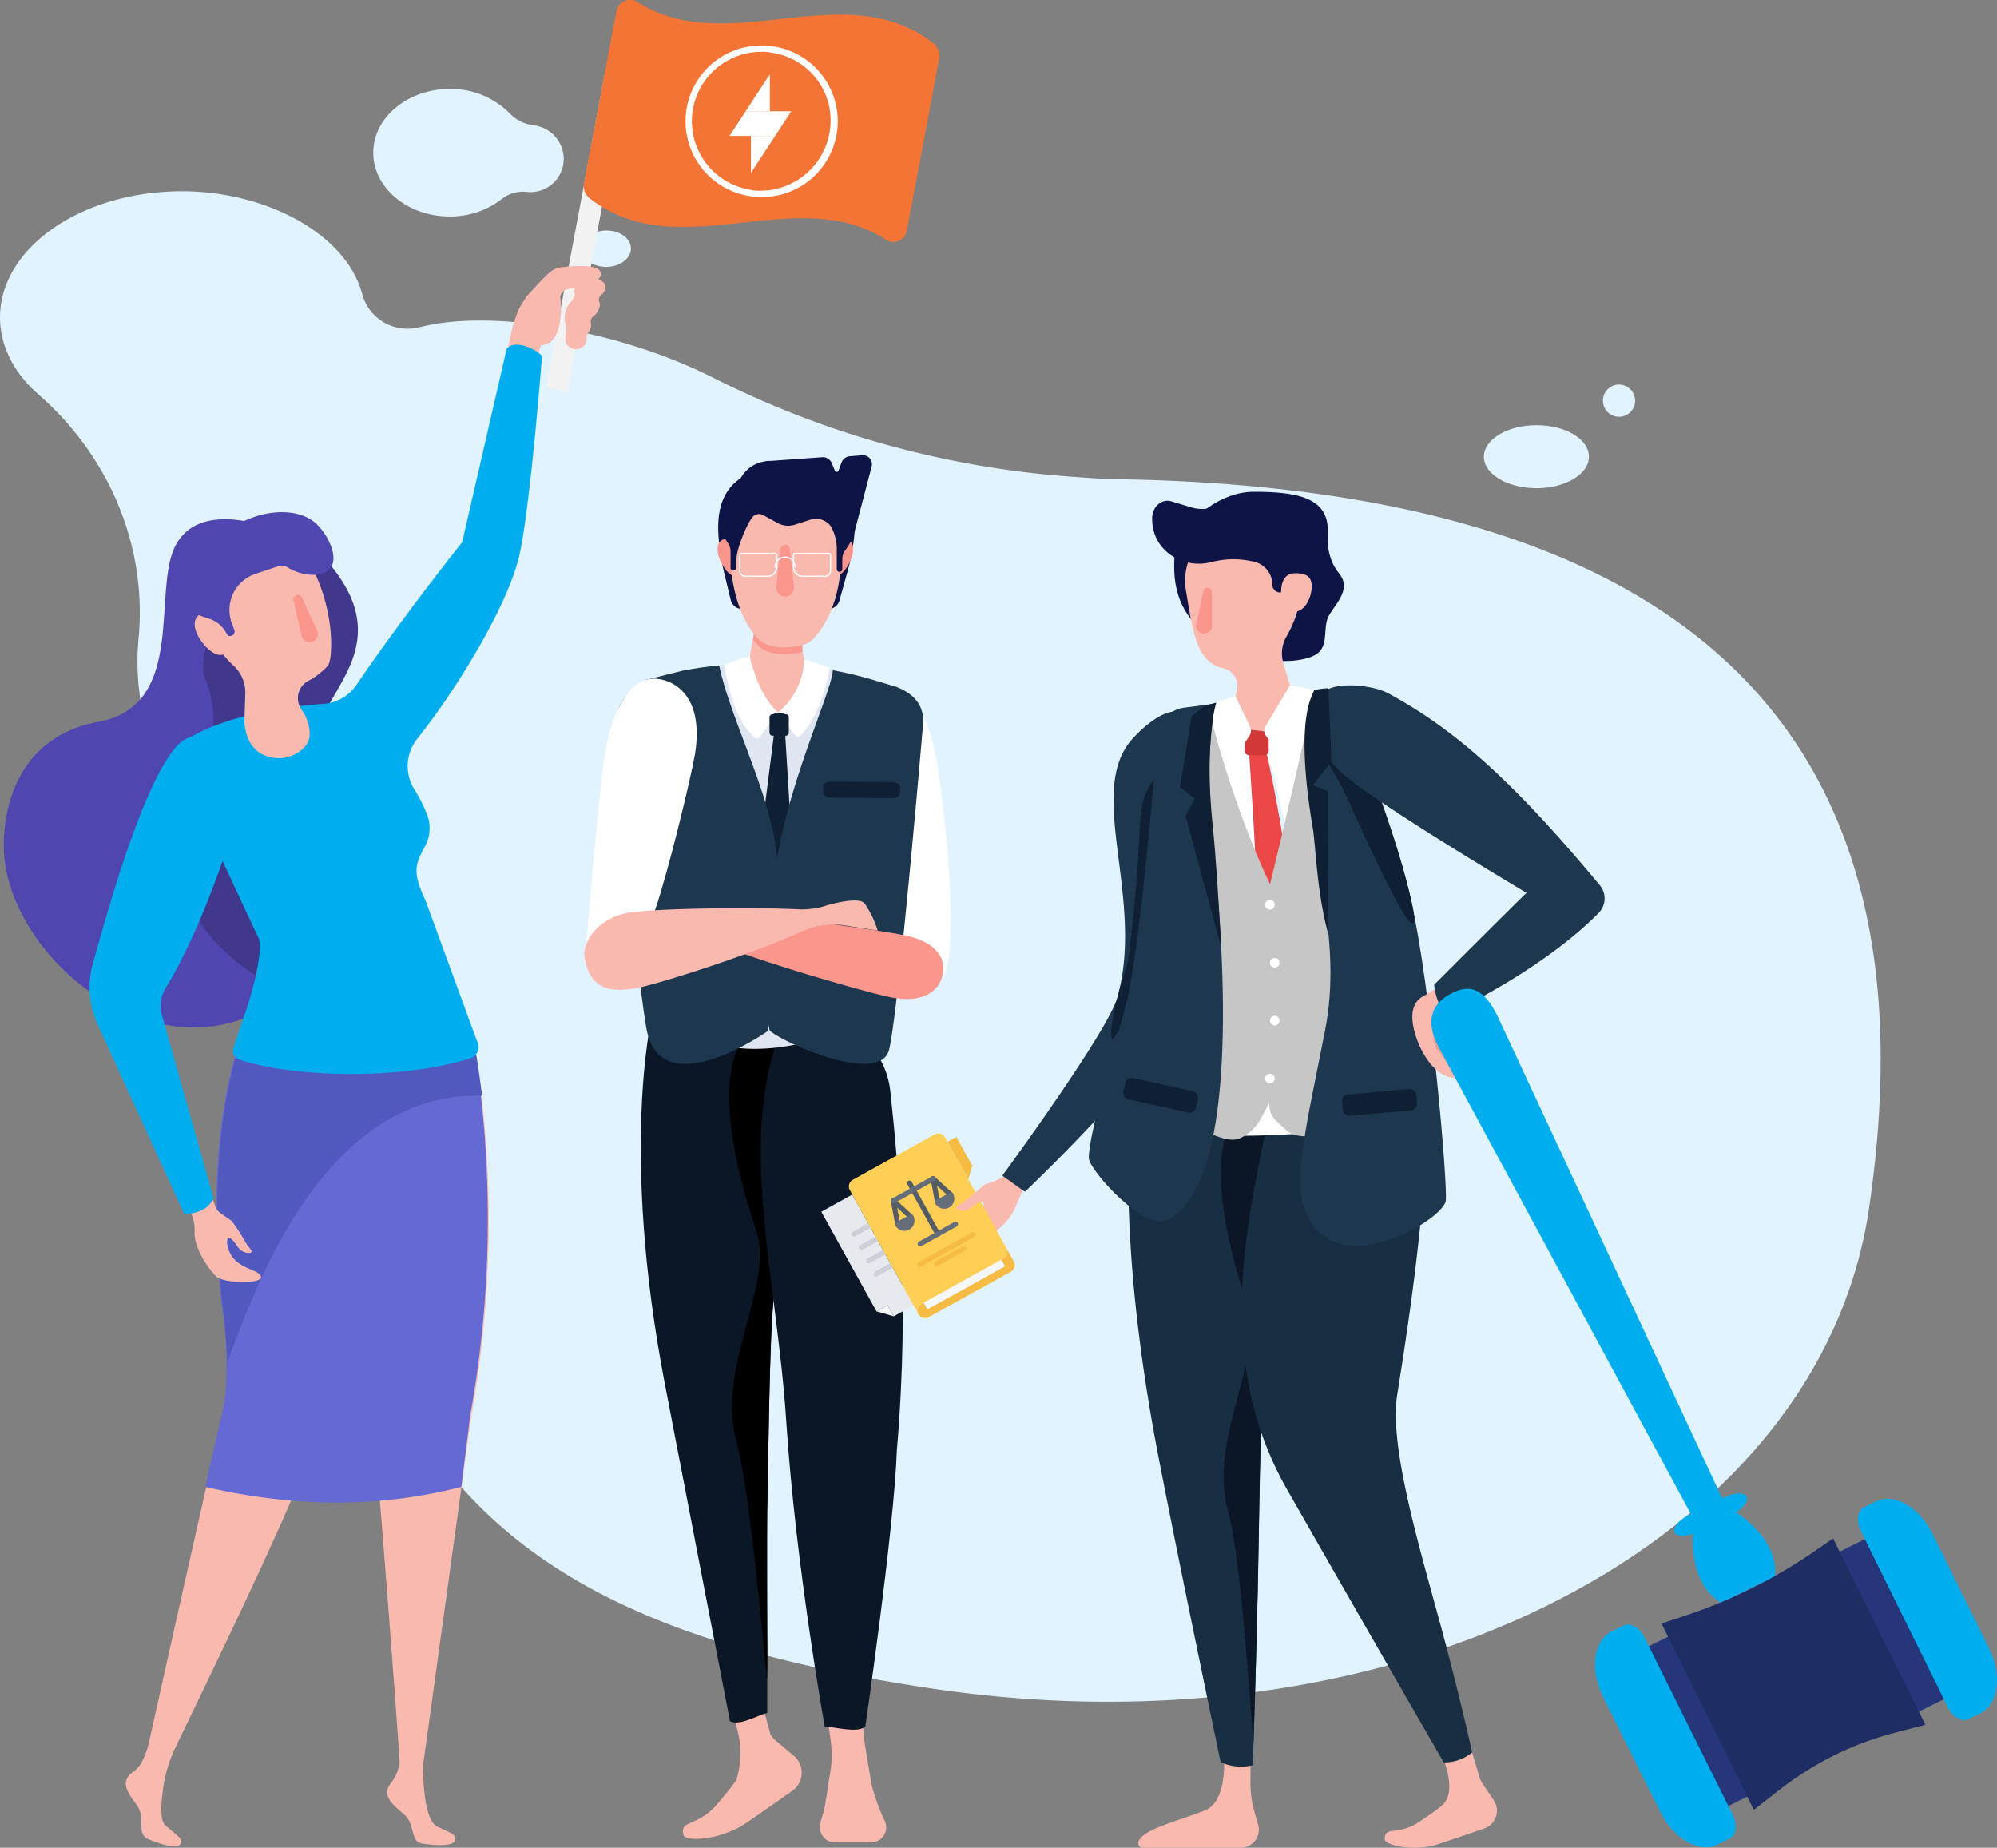 <svg xmlns="http://www.w3.org/2000/svg" width="458.735" height="424.365" viewBox="0 0 458.735 424.365">
  <rect x="0" y="0" width="458.735" height="424.365" fill="#808080" stroke="none"/>
  <g id="Law_Employees" data-name="Law Employees" transform="translate(-167.117 -106.561)">
    <g id="OBJECTS" transform="translate(178.984 127)">
      <g id="Group_126" data-name="Group 126">
        <g id="Group_125" data-name="Group 125" transform="translate(-32)">
          <g id="Group_118" data-name="Group 118" transform="translate(20.133)">
            <path id="Path_52" data-name="Path 52" d="M446.948,207.714c-1.126,0-4.022-.161-8.2-.483a217,217,0,0,1-83.487-22.842c-22.038-11.1-51.315-15.764-67.24-11.582h-.161a10.756,10.756,0,0,1-13.191-7.721c-3.7-13.673-22.038-23.486-41.341-23.486-23.164,0-41.824,13.03-41.824,28.955,0,6.756,3.378,13.03,9.008,17.856,15.925,13.995,24.773,34.424,22.842,55.658a56.835,56.835,0,0,0,.8,16.569,40.9,40.9,0,0,0,2.252,7.56c6.113,15.6,30.081,34.746,31.529,49.224C269.2,429.06,298.473,469.6,405.928,485.522c107.295,15.925,203.651-33.459,214.911-110.351C632.1,298.6,613.762,209.966,446.948,207.714Z" transform="translate(-191.5 -118.114)" fill="#e1f3ff"/>
            <path id="Path_53" data-name="Path 53" d="M281.8,135.365a9.125,9.125,0,0,1-5.791-2.9A18.91,18.91,0,0,0,262.334,127c-9.652,0-17.534,6.6-17.534,14.638s7.882,14.638,17.534,14.638a19.353,19.353,0,0,0,12.225-4.182,7.877,7.877,0,0,1,5.63-1.448,7.638,7.638,0,0,0,8.365-7.561A7.818,7.818,0,0,0,281.8,135.365Z" transform="translate(-159.061 -127)" fill="#e1f3ff"/>
            <path id="Path_54" data-name="Path 54" d="M285.86,151.382c0,2.252-2.574,4.182-5.63,4.182-3.217,0-5.63-1.769-5.63-4.182,0-2.252,2.574-4.182,5.63-4.182C283.447,147.2,285.86,149.13,285.86,151.382Z" transform="translate(-140.924 -114.706)" fill="#e1f3ff"/>
            <path id="Path_55" data-name="Path 55" d="M427.529,182.239c0,4.022-5.469,7.239-12.065,7.239S403.4,186.26,403.4,182.239,408.869,175,415.465,175C422.221,175,427.529,178.217,427.529,182.239Z" transform="translate(-62.534 -97.786)" fill="#e1f3ff"/>
            <path id="Path_56" data-name="Path 56" d="M427.8,172.9a3.7,3.7,0,1,1-3.7-3.7A3.742,3.742,0,0,1,427.8,172.9Z" transform="translate(-52.188 -101.316)" fill="#e1f3ff"/>
          </g>
          <g id="Group_25429" data-name="Group 25429" transform="translate(154.354 84.121)">
            <g id="Group_6895" data-name="Group 6895" transform="translate(12.979 128.352)">
              <path id="Path_68235" data-name="Path 68235" d="M25.664,3.982l-.112,8.3a6.6,6.6,0,0,0,.816,1.745l3,4.453a5.073,5.073,0,0,1-2.732,7.683S20.593,28.293,14.4,30.34C8.025,32.436,0,30.683,0,29c0-3.743,3.491-.816,9.33-4.681,1.957-1.3,3.98-2.675,5.774-4.078,3.151-5.027,3.58-9.073,3.434-13.752-.517-.957,1.707-2.945,2.165-3.932S19.581.728,20.646.5L23.3.056C25.43-.389,25.03,1.9,25.664,3.982Z" transform="translate(1.838 160.671) rotate(-16)" fill="#fab9af"/>
              <path id="Path_5075" data-name="Path 5075" d="M390.878,289.865l-1.463-8.778a52.719,52.719,0,0,1-.549-10.789c5.669-70.587-16.641-73.878-13.715-43.157,2.194,23.773,5.12,44.071,6.218,51.751a27.692,27.692,0,0,1,.183,6.766h0l-1.28,8.229a23.379,23.379,0,0,1-1.1,4.206c0,.366-.183.549-.183.914v.549a3.472,3.472,0,0,0,3.475,3.474H390.7A3.54,3.54,0,0,0,393.8,301.2a3.492,3.492,0,0,0,0-3.292A47.47,47.47,0,0,1,390.878,289.865Z" transform="translate(-337.845 -112.791)" fill="#fab9af"/>
              <path id="Path_68230" data-name="Path 68230" d="M331.187,428.574l-37.268-4.45s-7.234,30.483,2.983,83.747c4.792,24.98,15.024,77.768,15.024,77.768,2.363,1.091,6.025-1.286,8.551-1.915,0,0,.033-22.4,0-46.147.444-21.75.559-44.987,1.948-52.607C325.236,469.451,331.187,428.574,331.187,428.574Z" transform="translate(-291.434 -423.234)" fill="#0b1726"/>
              <path id="Path_68231" data-name="Path 68231" d="M298.827,576.771c-.625-4.661-3.62-42.3-7.047-54.779-4.661-16.974,8.713-36,4.595-48.284-12.108-36.077-2.91-43.984-2.91-43.984l16.119-.534s-5.951,40.877-8.779,56.413c-1.389,7.6-1.5,30.841-1.948,52.607C298.529,553.976,299.082,569.11,298.827,576.771Z" transform="translate(-269.831 -423.851)"/>
              <path id="Path_68232" data-name="Path 68232" d="M247.772,427.242c-8.768,25.321-.124,54.98,2.026,87.861s8.825,69.936,8.825,69.936c2.435.039,7.435,1.551,9.313,0,0,0,6.587-44.853,7.256-63.5,3.08-35.718.29-66.1-1.52-82.549S249.967,415.463,247.772,427.242Z" transform="translate(-216.37 -421.392)" fill="#0b1726"/>
            </g>
            <g id="Group_25129" data-name="Group 25129" transform="translate(0 0)">
              <path id="Path_68188" data-name="Path 68188" d="M348.286,227.455c1.349,7.817,8.519,35.353,15.793,46.879,1.1,1.736,3.176,3.592,4.795,3.312,6.183-1.068,1.829-40.25,0-50.839s-6.227-18.025-12.409-16.957S346.457,216.868,348.286,227.455Z" transform="translate(-287.889 -156.516)" fill="#fff"/>
              <path id="Path_68193" data-name="Path 68193" d="M374.6,287.356l9.411-65.875c0-3.935-1.688-7.826-5.112-9.766l-5.251-1.573a91.552,91.552,0,0,0-43.854-2.157l-8.363,2.092c-3.71,1.961-7.067,5.609-6.907,9.8,0,0-2.046,50.607,12.973,67.477S374.6,287.356,374.6,287.356Z" transform="translate(-307.208 -158.521)" fill="#dfe6f2"/>
              <path id="Path_68209" data-name="Path 68209" d="M339.122,216.582s-3.94,30.992-4.472,35.784c-.39,3.507,2.187,9.012,3.6,11.711a.9.9,0,0,0,1.617-.057l3.6-8.06a5.589,5.589,0,0,0,.474-2.618l-2.258-36.76Z" transform="translate(-295.545 -152.558)" fill="#0f2034"/>
              <path id="Path_68194" data-name="Path 68194" d="M361.963,294.384c2.179-8.97,7.688-73.491,7.688-73.491.684-4.366-.914-7.774-6.026-9.766l-5.251-1.573a88.726,88.726,0,0,0-9.363-2.252c-.084,4.436-9.849,24.787-12.879,43.776-.853,8.117-4.067,28.281-1.654,38.8C334.841,291.484,359.784,303.354,361.963,294.384Z" transform="translate(-291.932 -157.933)" fill="#1d374e"/>
              <path id="Path_68195" data-name="Path 68195" d="M349.359,290.569c2.073-16.144,4.211-27.588,1.547-43.814-2.1-12.8-10.612-29.442-12.725-40.159-2.812.27-5.616.668-8.4,1.211l-8.363,2.092c-3.71,1.961-7.067,5.609-6.907,9.8,0,0,3.8,51.719,6.907,70.062S349.359,290.569,349.359,290.569Z" transform="translate(-307.192 -158.342)" fill="#1d374e"/>
              <g id="Group_25123" data-name="Group 25123" transform="translate(30.606)">
                <path id="Path_68192" data-name="Path 68192" d="M343.775,178.78c-8.147.519-18.472-4-14.78,17.135.155.885.349,1.751.565,2.6h-.01l1.548,6.436a2.726,2.726,0,0,0,2.1,2.014c2.539,3.7,6.07,6.08,10.573,6.08s7.925-2.4,10.427-6.108a2.739,2.739,0,0,0,1.89-1.893l1.671-6.012h0c.3-1.017.566-2.057.794-3.12C361.923,180.219,357.075,177.932,343.775,178.78Z" transform="translate(-328.071 -171.722)" fill="#0f1446"/>
                <path id="Path_68196" data-name="Path 68196" d="M348.025,196.316H334.1a11.08,11.08,0,0,1,.651,6.15l-1.335,7.168c-.818,6.616,2.215,12.872,6,13.887,1.874.5,3.722-3.033,5.265-4.436,1.835-1.667,1.827-4.951,1.332-7.692l-.538-1.974C344.753,206.779,348.025,196.316,348.025,196.316Z" transform="translate(-325.897 -164.107)" fill="#fab9af"/>
                <path id="Path_68197" data-name="Path 68197" d="M333.992,190.851c.136,2.176.258,4.914-1.654,5.033s-4.076-3.725-4.211-5.9,1.059-2.788,2.97-2.907S333.858,188.675,333.992,190.851Z" transform="translate(-328.117 -168.088)" fill="#fa968c"/>
                <path id="Path_68198" data-name="Path 68198" d="M345.817,190.851c-.134,2.176-.257,4.914,1.654,5.033s4.076-3.725,4.211-5.9-1.059-2.788-2.97-2.907S345.953,188.675,345.817,190.851Z" transform="translate(-320.525 -168.088)" fill="#fa968c"/>
                <path id="Path_68199" data-name="Path 68199" d="M345.216,209.215c-.535-2.91,2.584-12.9,2.584-12.9H333.874a11.081,11.081,0,0,1,.651,6.15l-.73,3.92a12.461,12.461,0,0,0,1.678,1.85C337.533,210.048,342.305,210.07,345.216,209.215Z" transform="translate(-325.672 -164.107)" fill="#fa968c"/>
                <path id="Path_68200" data-name="Path 68200" d="M355.61,194.467c0,13.57-6.266,19.552-7.429,20.207-2.432,1.373-8.716,1.739-11.164-.413-3.691-3.247-6.811-10.945-6.811-19.648,0-11.27,6.127-15.879,12.8-15.879S355.61,183.2,355.61,194.467Z" transform="translate(-327.217 -171.676)" fill="#fab9af"/>
                <path id="Path_68201" data-name="Path 68201" d="M341.618,197.775a2.043,2.043,0,0,1-2.242,2.257h0a2.045,2.045,0,0,1-1.83-2.126l.894-8.629a1.218,1.218,0,0,1,1.336-1.084.982.982,0,0,1,.874.867Z" transform="translate(-324.058 -167.607)" fill="#fa968c"/>
                <path id="Path_68202" data-name="Path 68202" d="M363.388,176.4a2.075,2.075,0,0,0-2.17-2.6l-2.838.223a2.226,2.226,0,0,0-1.914,1.446l-.687,1.858a.448.448,0,0,1-.834.016l-.715-1.727a2.225,2.225,0,0,0-2.214-1.368l-11.753.84c-.3.009-.589,0-.916.029-.119.011-.213.046-.328.062l-.253.017-.01.03a7.577,7.577,0,0,0-5.419,3.785,18.142,18.142,0,0,0-1.565,1.266,11.059,11.059,0,0,0-3.058,5.38,10.332,10.332,0,0,0,1.719,8.381,3.46,3.46,0,0,1,.544,1.958v3.669a.636.636,0,0,0,1.27.029l.106-2.3c.116-2.478,2.668-8.516,3.835-9.573a1.993,1.993,0,0,1,2.3-.27l3.3,1.812a5.019,5.019,0,0,0,3.951.379l3.5-1.124a4.242,4.242,0,0,1,4.675,1.365,2,2,0,0,1,.163.242,10.635,10.635,0,0,1,1.3,5.173v4.553a.635.635,0,1,0,1.27,0v-2.306a3.433,3.433,0,0,1,.754-2.133,12.913,12.913,0,0,0,2.31-5.108h0Z" transform="translate(-327.987 -173.8)" fill="#0f1446"/>
                <g id="Group_25111" data-name="Group 25111" transform="translate(5.102 22.546)">
                  <g id="Group_25110" data-name="Group 25110">
                    <path id="Rectangle_6090" data-name="Rectangle 6090" d="M.485,0H8.021a.485.485,0,0,1,.485.485V3.11A2.143,2.143,0,0,1,6.363,5.252H1.3A1.3,1.3,0,0,1,0,3.954V.485A.485.485,0,0,1,.485,0Z" fill="none" stroke="#fff" stroke-miterlimit="10" stroke-width="0.29"/>
                    <path id="Rectangle_6091" data-name="Rectangle 6091" d="M1.3,0H6.363A2.143,2.143,0,0,1,8.506,2.143V4.767a.485.485,0,0,1-.485.485H.485A.485.485,0,0,1,0,4.767V1.3A1.3,1.3,0,0,1,1.3,0Z" transform="translate(20.855 5.252) rotate(180)" fill="none" stroke="#fff" stroke-miterlimit="10" stroke-width="0.29"/>
                  </g>
                  <path id="Path_68203" data-name="Path 68203" d="M337.377,192.434a2.283,2.283,0,1,1,4.566,0" transform="translate(-329.233 -189.307)" fill="none" stroke="#fff" stroke-linecap="round" stroke-miterlimit="10" stroke-width="0.29"/>
                </g>
              </g>
              <path id="Path_68206" data-name="Path 68206" d="M327.731,266.283c-1.848-.453-2.337-2.606-1.712-4.4,2.964-8.51,8.212-30.185,9.164-35.633,1.851-10.584-1.963-16.542-8.144-17.622s-10.593,6.348-12.442,16.932c-1.435,8.2-4.619,47.4-4.644,47.985,3.505,5.415,9.058,4.239,16.067,4.624,4.117.226,10.7-9.831,21.461-9.643.715-2.031.7,2.84,0,.673C339.045,266.643,333.846,267.782,327.731,266.283Z" transform="translate(-309.829 -157.226)" fill="#fff"/>
              <path id="Path_68207" data-name="Path 68207" d="M342.63,218.234c-3.706-3.319-5.491-8.686-6.585-13l-5.839,1.976c1.241,6.453,2.629,12.954,7.122,16.853a.712.712,0,0,0,1.026-.123Z" transform="translate(-298.095 -159.163)" fill="#fff"/>
              <path id="Path_68208" data-name="Path 68208" d="M338.048,217.922a16.412,16.412,0,0,0,6.029-12.206l5.865,1.865c-.995,5.393-2.978,11.866-6.836,15.74a.71.71,0,0,1-1.061-.09Z" transform="translate(-293.553 -158.851)" fill="#fff"/>
              <rect id="Rectangle_6099" data-name="Rectangle 6099" width="17.746" height="3.664" rx="1.47" transform="matrix(1, 0.007, -0.007, 1, 54.855, 74.949)" fill="#0f2034"/>
              <path id="Path_68212" data-name="Path 68212" d="M340.543,218.789h-3.018a.709.709,0,0,1-.711-.709v-3.515a.709.709,0,0,1,.711-.709l1.278-.411,1.74.411a.709.709,0,0,1,.709.709v3.515A.709.709,0,0,1,340.543,218.789Z" transform="translate(-294.268 -154.375)" fill="#0f2034"/>
              <path id="Path_68228" data-name="Path 68228" d="M409.8,109.2c-7.066-1.413-52.487-7.873-53.295-3.836s43.4,16.755,50.468,18.169,11.1-1.211,11.911-5.249S417.067,110.609,409.8,109.2Z" transform="translate(-336.556 0.965)" fill="#fa968c"/>
              <path id="Path_68229" data-name="Path 68229" d="M414.007,109.583a22.075,22.075,0,0,0-3.028-6.258c-1.211-1.413-6.662-.2-9.69.807a19.911,19.911,0,0,1-4.845.606c-11.911-.606-34.722-.2-39.971.807-7.066,1.413-10.7,7.066-9.69,10.9,1.413,6.258,5.249,7.671,12.314,6.258,5.047-1.009,26.042-7.671,37.548-12.92a17.133,17.133,0,0,1,9.488-1.413Z" transform="translate(-346.618 -0.432)" fill="#fab9af"/>
            </g>
          </g>
          <g id="Group_25432" data-name="Group 25432" transform="translate(10)">
            <rect id="Rectangle_23" data-name="Rectangle 23" width="5.002" height="72.966" transform="translate(148.981 -3.11) rotate(10.614)" fill="#f2f2f2"/>
            <path id="Path_63" data-name="Path 63" d="M357.63,214.64c-20.844-13.34-47.732,6.461-68.159-9.588a3.578,3.578,0,0,1-1.251-3.126l7.5-39.811a3.185,3.185,0,0,1,4.794-2.084c20.844,13.34,47.732-6.461,68.159,9.588a3.577,3.577,0,0,1,1.251,3.127c-2.5,13.34-5,26.68-7.5,39.811A3.1,3.1,0,0,1,357.63,214.64Z" transform="translate(-143.985 -180.026)" fill="#f37434"/>
            <path id="Path_64" data-name="Path 64" d="M287.878,205.388A3.619,3.619,0,0,0,286,207.681c-.208.417-.208.625,0,.834a2.676,2.676,0,0,1-.834,2.084,4.539,4.539,0,0,0-1.042,1.667,5.2,5.2,0,0,0-.208,3.543,5.95,5.95,0,0,1,0,2.71,2.352,2.352,0,0,0,.208,1.668,2.429,2.429,0,0,0,3.335,1.042,2.247,2.247,0,0,0,1.251-2.293,2.234,2.234,0,0,1,.417-1.251l.208-.208a3.1,3.1,0,0,0,.417-1.876,1.4,1.4,0,0,1,.625-1.667,4.239,4.239,0,0,0,1.251-1.876,1.763,1.763,0,0,0,0-1.459,1.4,1.4,0,0,1,.625-1.667,2.642,2.642,0,0,0,.834-1.876C292.672,205.18,289.129,204.555,287.878,205.388Z" transform="translate(-143.853 -161.755)" fill="#fab9af"/>
            <path id="Path_65" data-name="Path 65" d="M280.327,213.421h0c.625-1.042,1.251-2.084,1.876-2.918l2.71-2.918c1.876-1.876,2.918-3.335,5.211-3.543,3.752-.417,8.754-.625,8.963,1.459.208,1.876-4.586,3.127-7.5,3.543a2.544,2.544,0,0,0-1.876,1.668s1.459,10.839-4.377,11.255l-1.459,3.96-6.67-1.042,1.459-6.67A32.4,32.4,0,0,1,280.327,213.421Z" transform="translate(-150.892 -163.118)" fill="#fab9af"/>
            <path id="Path_66" data-name="Path 66" d="M282.781,233.6s-15.633-6.253-21.26,3.752c-5.836,10.213,2.71,37.1-17.926,40.853-20.844,3.752-22.928,24.387-21.261,33.558,4.794,26.263,42.729,52.525,68.992,24.8s-6.253-46.481-8.754-60.446C279.863,262.159,296.33,243.609,282.781,233.6Z" transform="translate(-210.875 -132.86)" fill="#5046af"/>
            <path id="Path_67" data-name="Path 67" d="M272.445,278.939c-.208-10.838,21.469-22.094-1.042-43.979a1.9,1.9,0,0,0-2.293-.208c-1.876,1.459-7.712,2.293-10.839,5-5.628,5-14.382,18.759-11.672,25.637,5.836,14.8-3.96,27.513-4.794,44.188-.625,17.3,27.514,34.392,41.062,29.6a14.642,14.642,0,0,0,9.171-9.379,12.291,12.291,0,0,0-.834-9.8h0C285.785,310,272.862,314.79,272.445,278.939Z" transform="translate(-189.284 -129.838)" fill="#41378c"/>
            <path id="Path_68" data-name="Path 68" d="M289.79,380.207a252.776,252.776,0,0,0,1.251-82.123,15.943,15.943,0,0,0-14.174-13.34h0a16.967,16.967,0,0,0-18.551,17.717,106.061,106.061,0,0,0,2.084,16.049c4.794,24.178,12.923,140.693,12.923,140.693a4.061,4.061,0,0,1-.208,1.667,10.179,10.179,0,0,1-1.876,3.752c-1.667,2.293-.625,3.96,2.918,6.878,2.918,2.293,1.459,6.462,4.377,6.878,4.169.625,7.087.417,7.5-.625.417-1.459-.625-1.668-4.169-3.335-2.71-1.459-3.127-9.8-3.127-13.131a10.144,10.144,0,0,1,.208-2.5Z" transform="translate(-171.402 -75.407)" fill="#fab9af"/>
            <path id="Path_69" data-name="Path 69" d="M279.044,386.153c6.67-19.8,18.551-83.373,16.05-101.09l-16.05-1.251a17.542,17.542,0,0,0-17.717,12.506c-3.543,11.672-6.878,31.057-3.752,59.612,0,0,2.5,15.424,0,25.429-2.293,8.963-14.8,65.24-17.092,75.453a23.589,23.589,0,0,1-1.251,3.335,7.306,7.306,0,0,1-2.5,2.918c-2.293,1.876-1.667,3.752,1.042,7.3,2.293,2.918-.208,6.67,2.71,7.92,3.96,1.667,6.67,2.084,7.3,1.251.834-1.251-.208-1.667-3.335-4.377-1.251-1.042-1.042-4.586-.625-7.92a31.609,31.609,0,0,1,3.127-10.422C253.407,443.264,273.417,402.619,279.044,386.153Z" transform="translate(-196.299 -76.35)" fill="#fab9af"/>
            <path id="Path_70" data-name="Path 70" d="M302.879,397.625q-27.826,7.191-58.779,0c1.668-7.712,3.127-13.965,3.752-16.466,2.5-10,0-25.429,0-25.429-3.127-28.347.208-47.94,3.752-59.612a17.542,17.542,0,0,1,17.717-12.506l16.05,1.251h0l6.67.625a16.367,16.367,0,0,1,14.174,13.34,252.688,252.688,0,0,1-1.251,82.123Z" transform="translate(-186.784 -76.567)" fill="#6469d4"/>
            <path id="Path_71" data-name="Path 71" d="M253.525,354.163c-2.084,4.794-3.96,9.8-5.836,14.8-.208-7.087-1.042-13.131-1.042-13.131-3.127-28.347.208-47.94,3.752-59.612a17.542,17.542,0,0,1,17.717-12.506l5.836.417h0l10.213.834h0l6.67.625a16.367,16.367,0,0,1,14.174,13.34c.417,2.5.834,5.628,1.251,8.754C279.58,306.848,263.114,331.443,253.525,354.163Z" transform="translate(-185.371 -76.459)" fill="#5159bf"/>
            <path id="Path_72" data-name="Path 72" d="M320.985,259.883c2.5-12.506,5-44.813,5-44.813-1.251-1.667-6.462-3.96-8.129-1.667l-10.213,44.4c-11.047,13.965-20.218,26.679-24.387,32.932a10.126,10.126,0,0,1-7.087,4.169,109.79,109.79,0,0,0-17.926,2.71C230.94,304.7,242.2,314.7,242.2,314.7a44.1,44.1,0,0,1,8.129,11.464c3.543,7.5,7.921,17.092,10.63,22.719,1.042,3.543-2.084,14.173-3.335,17.508l-2.5,7.5a2.168,2.168,0,0,0,1.251,2.71c12.3,4.169,37.1,4.794,52.943-.208a2.75,2.75,0,0,0,1.667-4.169l-11.672-31.89c-3.127-6.67-2.5-8.337-.417-12.3a8.879,8.879,0,0,0,.834-7.3,34.267,34.267,0,0,0-3.127-6.253,10.058,10.058,0,0,1,.834-11.672C306.394,291.565,318.692,271.556,320.985,259.883Z" transform="translate(-191.341 -153.72)" fill="#00aeef"/>
            <path id="Path_73" data-name="Path 73" d="M251.69,234.37c-8.129,2.293-9.588,8.963-6.67,19.8,1.042,3.96,3.96,7.5,6.253,9.588a8.348,8.348,0,0,1,2.5,6.045l-.208,6.67c.417,6.045,3.96,8.337,8.129,8.337a8.1,8.1,0,0,0,5.836-2.71c1.668-1.876,1.042-4.794,0-7.087l-1.042-1.667a4.519,4.519,0,0,1,1.668-6.253,15.838,15.838,0,0,0,4.586-3.543c1.042-1.251,1.668-10.839-2.71-20.635C265.447,232.7,259.819,232.077,251.69,234.37Z" transform="translate(-187.287 -131.125)" fill="#fab9af"/>
            <path id="Path_74" data-name="Path 74" d="M259.219,248.129a1.942,1.942,0,0,1-1.251,2.71h0a1.92,1.92,0,0,1-2.293-1.459l-1.876-8.129a1.253,1.253,0,0,1,.208-.834c.208-.209.417-.417.625-.417a1.592,1.592,0,0,1,1.042.417Z" transform="translate(-176.266 -123.832)" fill="#fa968c"/>
            <path id="Path_75" data-name="Path 75" d="M249.962,245.615c.625,2.5,1.459,5.628-.625,6.253-2.293.625-5.628-3.335-6.253-5.836s.625-3.543,2.71-4.169S249.337,243.114,249.962,245.615Z" transform="translate(-188.061 -121.943)" fill="#fab9af"/>
            <path id="Path_76" data-name="Path 76" d="M243.093,245.081c6.67-12.715,20.844-16.883,27.93-12.506,3.96,2.293,9.171,12.506.625,12.714a11.205,11.205,0,0,1-5.836-1.667,3.1,3.1,0,0,0-1.876-.417l-5.628,1.876a8.752,8.752,0,0,0-5.419,11.255l.625,1.668a1.061,1.061,0,0,1-1.459,1.251l-.417-.625a6.757,6.757,0,0,0-4.169-3.335C243.718,254.043,239.132,252.584,243.093,245.081Z" transform="translate(-189.529 -133.707)" fill="#5046af"/>
            <path id="Path_77" data-name="Path 77" d="M255.839,318.716a38.339,38.339,0,0,0-3.127-4.794c-.208-.208-1.251-.834-1.459-1.042-.834-.625-2.084-1.251-2.293-2.293l-1.459-3.752c-.625-1.876-2.084-2.918-3.96-2.084h0c-1.876.834-2.293,2.71-1.251,4.586l1.042,2.71a9.368,9.368,0,0,1,.834,4.794c.208,3.335,2.293,6.67,4.377,9.171,1.251,1.667,3.96,1.876,7.5,1.876,1.668,0,4.586-.417,2.918-1.876-1.459-1.251-6.67-1.667-7.3-7.087,0-.208,0-.834.208-1.042.834-.417,1.876,1.667,2.5,2.293a2.97,2.97,0,0,0,2.71,1.042C257.715,320.8,256.672,320.175,255.839,318.716Z" transform="translate(-189.352 -53.935)" fill="#fab9af"/>
            <path id="Path_96" data-name="Path 96" d="M251.692,257.988c2.71-2.71,8.963-3.543,14.8-2.293,5.628,1.042-6.462,39.811-17.509,57.944a7.927,7.927,0,0,0-1.042,6.461l11.881,42.1c-1.459,2.918-3.96,3.335-6.67,3.752l-20.01-43.771a20.378,20.378,0,0,1-1.251-13.131C235.642,295.506,243.771,266.326,251.692,257.988Z" transform="translate(-200.629 -107.429)" fill="#00aeef"/>
            <g id="Group_124" data-name="Group 124" transform="translate(167.589 -9.991)">
              <path id="Path_124" data-name="Path 124" d="M316.9,166.059h0a7.813,7.813,0,0,1,2.293.208,15.706,15.706,0,0,1,13.34,18.134A16.116,16.116,0,0,1,316.7,197.949a7.816,7.816,0,0,1-2.293-.208,15.933,15.933,0,0,1,2.5-31.682m0-1.459a17.4,17.4,0,0,0-2.71,34.6,11.012,11.012,0,0,0,2.71.208,17.4,17.4,0,0,0,2.71-34.6,12.82,12.82,0,0,0-2.71-.208Z" transform="translate(-299.404 -164.6)" fill="#fff"/>
            </g>
            <g id="Enerpize_Mark_SVG" transform="translate(177.711 -3.39)">
              <path id="Path_49" data-name="Path 49" d="M597.8,227.507h5.564V219Z" transform="translate(-594.101 -219)" fill="#fff"/>
              <path id="Path_50" data-name="Path 50" d="M613,395.2v8.507l5.564-8.507Z" transform="translate(-608.079 -381.033)" fill="#fff"/>
              <path id="Path_51" data-name="Path 51" d="M562.285,330.461l3.7-5.661H555.5l-3.7,5.661h10.485Z" transform="translate(-551.8 -316.293)" fill="#fff"/>
            </g>
          </g>
          <g id="Group_25430" data-name="Group 25430" transform="translate(180.179 92.5)">
            <path id="Path_5215" data-name="Path 5215" d="M0,89.3c.353-40.64,29.6-66.337,29.6-66.337C42.119,13.025,68.257,0,68.257,0a22.3,22.3,0,0,1,2.224,2.313,16.257,16.257,0,0,1,1.678,2.746S39.541,29.4,35,36.425C22.011,56.548,28.387,84.461,13.828,92.555c-1.558.867-8.64,4.818-11.989,2.192C1.494,94.523-.032,93.23,0,89.3Z" transform="matrix(-0.956, 0.292, -0.292, -0.956, 140.691, 140.802)" fill="#1d374e"/>
            <path id="Path_5216" data-name="Path 5216" d="M332.705,373.739c-1.518,2.754-12.005,14.093-12.005,14.093-1.156-.731,1.7-8.5,5.83-16.96,1.357-4.882,3.268-12.423,3.814-14.856,4.015-17.666,3.4-20.413,6.874-24.717,6.424-7.95,9.933-6.882,9.933-6.882,1.124,1.983-2.144,8.576-3.3,11.491a291.21,291.21,0,0,0-11.146,37.83Z" transform="translate(-275.932 -213.71) rotate(-8)" fill="#0f2034"/>
            <path id="Path_5217" data-name="Path 5217" d="M255.64,404.1l13.21-92.836,35.646-4.89,18.542,97.052Z" transform="translate(-155.958 -261.739)" fill="#fab9af"/>
            <path id="Path_5218" data-name="Path 5218" d="M328.7,606.414l-.04,10.439a22.853,22.853,0,0,0,.859,6.3l.915,3.212a4.143,4.143,0,0,1-4.015,5.268H303.972a1.012,1.012,0,0,1-1.06-.851c-.265-3.06,8.56-5.107,15.2-7.677,5.067-1.959,4.818-11.058,4.176-16.373a3.212,3.212,0,0,1,3.445-3.549h0A3.212,3.212,0,0,1,328.7,606.414Z" transform="translate(-201.464 -320.204)" fill="#fab9af"/>
            <path id="Path_5219" data-name="Path 5219" d="M252.965,602.924l3.606,11.973a5.371,5.371,0,0,0,.707,1.485l2.554,3.766a4.328,4.328,0,0,1-2.321,6.553s-5.155,1.807-10.439,3.557c-5.436,1.783-12.278.289-12.278-1.14,0-3.212,2.979-.659,7.958-4.015,1.662-1.116,3.389-2.281,4.922-3.485,4.288-3.365.546-11.884-2.08-16.678a2.939,2.939,0,0,1,1.959-4.224l1.237-.265A3.59,3.59,0,0,1,252.965,602.924Z" transform="translate(-76.748 -319.653)" fill="#fab9af"/>
            <path id="Path_5220" data-name="Path 5220" d="M330.4,428.376l-39.5-3.316s-3.975,28.748,6.007,80.783c4.682,24.4,14.454,71.043,14.454,71.043a11.169,11.169,0,0,0,7.38.7s.739-20.573,1.2-42.72c.434-21.248.546-43.949,1.9-51.393C324.588,468.31,330.4,428.376,330.4,428.376Z" transform="translate(-191.011 -285.119)" fill="#182f43"/>
            <path id="Path_5221" data-name="Path 5221" d="M297.636,573.226c-.61-4.553-2.546-41.186-5.894-53.376-4.553-16.582,8.512-35.172,4.489-47.169-11.828-35.244-2.843-42.969-2.843-42.969l15.747-.522s-5.814,39.934-8.576,55.111c-1.357,7.428-1.47,30.129-1.9,51.393C298.335,551.1,297.885,565.742,297.636,573.226Z" transform="translate(-169.744 -285.932)" fill="#0b1726"/>
            <path id="Path_5222" data-name="Path 5222" d="M247.89,427.46c-4.071,21.89-13.186,54.6,4.36,85.36s36.015,62.707,36.015,62.707a10,10,0,0,0,6.528-2.288s-3.076-13.932-7.524-30.209c-5.091-18.622-11.531-40.52-9.7-51.939,3.445-21.392,7.4-49.9,6.2-63.735S250.034,415.953,247.89,427.46Z" transform="translate(-116.657 -283.705)" fill="#182f43"/>
            <path id="Path_5223" data-name="Path 5223" d="M256.745,405.414a3.461,3.461,0,0,1-1.911-3.686l14.575-90.467,35.646-4.89,19.16,95.559a3.276,3.276,0,0,1-2.6,3.879,228.058,228.058,0,0,1-40.56,3.854C267.674,409.662,260.158,407.06,256.745,405.414Z" transform="translate(-156.517 -261.739)" fill="#fff"/>
            <path id="Path_69294" data-name="Path 69294" d="M9.1,14.308a11.45,11.45,0,0,1-.98,1.469c-.49.816-7.184.49-7.674-1.143-.98-3.1-.163-6.857.816-9.8C1.912,3.042,4.2,1.9,7.3.593c1.633-.653,4.245-1.143,3.1.653C9.586,2.879,4.851,5.165,6.32,10.063c0,.163.327.816.653.816C7.953,10.879,9.423,13.491,9.1,14.308Z" transform="matrix(-0.788, -0.616, 0.616, -0.788, 64.569, 176.008)" fill="#fab9af"/>
            <g id="case" transform="matrix(0.875, -0.485, 0.485, 0.875, 27.207, 162.815)">
              <path id="Path_68431" data-name="Path 68431" d="M8.135,58.6v10.46H2.906V66.15H0V40H8.135Zm0,0" transform="translate(0 -37.094)" fill="#e6e9ed"/>
              <g id="Group_25158" data-name="Group 25158" transform="translate(3.487 10.46)">
                <path id="Path_68432" data-name="Path 68432" d="M52.649,145.162H48.581a.581.581,0,0,1,0-1.162h4.068a.581.581,0,1,1,0,1.162Zm0,0" transform="translate(-48 -144)" fill="#ccd1d9"/>
                <path id="Path_68433" data-name="Path 68433" d="M52.649,193.162H48.581a.581.581,0,0,1,0-1.162h4.068a.581.581,0,0,1,0,1.162Zm0,0" transform="translate(-48 -188.513)" fill="#ccd1d9"/>
                <path id="Path_68434" data-name="Path 68434" d="M52.649,241.162H48.581a.581.581,0,1,1,0-1.162h4.068a.581.581,0,1,1,0,1.162Zm0,0" transform="translate(-48 -233.027)" fill="#ccd1d9"/>
                <path id="Path_68435" data-name="Path 68435" d="M52.649,289.162H48.581a.581.581,0,1,1,0-1.162h4.068a.581.581,0,1,1,0,1.162Zm0,0" transform="translate(-48 -277.54)" fill="#ccd1d9"/>
              </g>
              <path id="Path_68436" data-name="Path 68436" d="M2.906,400v2.906L0,400Zm0,0" transform="translate(0 -370.945)" fill="#f5f7fa"/>
              <path id="Path_68437" data-name="Path 68437" d="M114.324,427.487h20.339v-1.743h.581A1.741,1.741,0,0,0,136.987,424v3.487a1.741,1.741,0,0,1-1.743,1.743h-21.5a1.743,1.743,0,1,1,0-3.487h.581Zm0,0" transform="translate(-103.865 -393.202)" fill="#f6bb42"/>
              <path id="Path_68438" data-name="Path 68438" d="M144,448h20.339v1.743H144Zm0,0" transform="translate(-133.54 -415.458)" fill="#f5f7fa"/>
              <path id="Path_68439" data-name="Path 68439" d="M458.324,40v7.554L456,49.879V40Zm0,0" transform="translate(-422.877 -37.094)" fill="#f6bb42"/>
              <path id="Path_68440" data-name="Path 68440" d="M135.244,0h-21.5A1.741,1.741,0,0,0,112,1.743V34.285a1.745,1.745,0,0,1,1.743-1.743h21.5a1.741,1.741,0,0,0,1.743-1.743V1.743A1.741,1.741,0,0,0,135.244,0Zm-15.69,15.7a1.741,1.741,0,0,1-1.743-1.743H121.3A1.745,1.745,0,0,1,119.554,15.7Zm10.454,0a1.741,1.741,0,0,1-1.743-1.743h3.487A1.741,1.741,0,0,1,130.008,15.7Zm0,0" transform="translate(-103.865)" fill="#ffce54"/>
              <path id="Path_68441" data-name="Path 68441" d="M210.286,118.522a.581.581,0,0,1-.551-.4l-1.743-5.231a.581.581,0,1,1,1.1-.368l1.743,5.231a.582.582,0,0,1-.367.736A.589.589,0,0,1,210.286,118.522Zm0,0" transform="translate(-192.855 -103.982)" fill="#545c66"/>
              <path id="Path_68442" data-name="Path 68442" d="M280.542,102.674a.58.58,0,0,1-.581-.581V88.726a.581.581,0,0,1,1.162,0v13.368A.58.58,0,0,1,280.542,102.674Zm0,0" transform="translate(-259.625 -81.742)" fill="#545c66"/>
              <path id="Path_68443" data-name="Path 68443" d="M328.527,118.523a.588.588,0,0,1-.184-.03.582.582,0,0,1-.367-.736l1.743-5.231a.581.581,0,1,1,1.1.368l-1.743,5.231A.582.582,0,0,1,328.527,118.523Zm0,0" transform="translate(-304.125 -103.984)" fill="#545c66"/>
              <path id="Path_68444" data-name="Path 68444" d="M354.27,118.522a.581.581,0,0,1-.551-.4l-1.743-5.231a.581.581,0,1,1,1.1-.368l1.743,5.231a.582.582,0,0,1-.367.736A.589.589,0,0,1,354.27,118.522Zm0,0" transform="translate(-326.381 -103.982)" fill="#545c66"/>
              <path id="Path_68445" data-name="Path 68445" d="M225.84,273.338h-9.3a.581.581,0,1,1,0-1.162h9.3a.581.581,0,0,1,0,1.162Zm0,0" transform="translate(-200.274 -252.406)" fill="#656d78"/>
              <path id="Path_68446" data-name="Path 68446" d="M198.462,329.315H184.511a.581.581,0,1,1,0-1.162h13.951a.581.581,0,0,1,0,1.162Zm0,0" transform="translate(-170.569 -304.316)" fill="#f6bb42"/>
              <path id="Path_68447" data-name="Path 68447" d="M239.5,353.307h-6.977a.581.581,0,1,1,0-1.162H239.5a.581.581,0,1,1,0,1.162Zm0,0" transform="translate(-215.097 -326.566)" fill="#f6bb42"/>
              <path id="Path_68448" data-name="Path 68448" d="M184.543,118.523a.58.58,0,0,1-.551-.765l1.743-5.231a.581.581,0,1,1,1.1.368l-1.743,5.231A.581.581,0,0,1,184.543,118.523Zm0,0" transform="translate(-170.6 -103.984)" fill="#545c66"/>
              <path id="Path_68449" data-name="Path 68449" d="M188.029,184.16h-3.487a.58.58,0,0,0-.581.581,2.324,2.324,0,1,0,4.649,0A.581.581,0,0,0,188.029,184.16Zm0,0" transform="translate(-170.598 -170.783)" fill="#656d78"/>
              <path id="Path_68450" data-name="Path 68450" d="M332.013,184.16h-3.487a.58.58,0,0,0-.581.581,2.324,2.324,0,1,0,4.649,0A.581.581,0,0,0,332.013,184.16Zm0,0" transform="translate(-304.124 -170.783)" fill="#656d78"/>
              <path id="Path_68451" data-name="Path 68451" d="M219,113.307H208.542a.581.581,0,1,1,0-1.162H219a.581.581,0,1,1,0,1.162Zm0,0" transform="translate(-192.855 -103.999)" fill="#656d78"/>
            </g>
            <path id="Path_5236" data-name="Path 5236" d="M9.249,68.932a1.084,1.084,0,0,1-1.028-.763C6.993,64.274,1.444,46.3.191,36.6c-1-7.9,2.184-21.818,4.015-28.909A10.929,10.929,0,0,1,9.233,1.045L10.486.306a2.224,2.224,0,0,1,3.051.8l1.02,1.767a5.1,5.1,0,0,1,.353,4.384c-2.152,5.621-7.444,20.493-6.986,30.378.153,3.477,3.525,24.636,4.392,30.025a1.076,1.076,0,0,1-1.068,1.245Z" transform="matrix(-0.998, -0.07, 0.07, -0.998, 135.625, 132.074)" fill="#e1f3ff"/>
            <path id="Path_5237" data-name="Path 5237" d="M8.429,68.869a1.076,1.076,0,0,1-1.012-.8c-1.14-3.927-6.28-22.027-7.3-31.743C-.685,28.4,2.792,14.561,4.792,7.534A10.921,10.921,0,0,1,9.971,1L11.24.283a2.216,2.216,0,0,1,3.027.867l.98,1.791A5.083,5.083,0,0,1,15.5,7.334C13.223,12.89,7.6,27.65,7.827,37.543c.08,3.485,2.971,24.717,3.718,30.121a1.076,1.076,0,0,1-1.092,1.221Z" transform="matrix(-0.998, -0.07, 0.07, -0.998, 133.737, 129.255)" fill="#eb4747"/>
            <path id="Path_68914" data-name="Path 68914" d="M250.941,351.43c-3.5,14.065,0,13.743,0,33.989s-1.371,17.236,3.9,22.141,27.182-4.481,27.7-8.207-3.477-25.114-8.03-44.948-8.3-29.533-8.3-29.533l-6.96-8.9S254.444,337.366,250.941,351.43Z" transform="translate(-119.346 -260.887)" fill="#c6c6c6"/>
            <path id="Path_62767" data-name="Path 62767" d="M10.239,8.92c-.49,2.286-.816,4.572-1.143,5.388a11.45,11.45,0,0,1-.98,1.469A27.853,27.853,0,0,0,6.878,18.4l-5.523.24S.932,16.267.442,14.634c-.98-3.1,6.2-3.755,6.531-3.755.98,0,1.143-1.959,1.469-3.1.653-1.469,1.633-1.959,2.286-1.8C11.382,6.307,10.729,7.287,10.239,8.92Z" transform="matrix(-0.788, -0.616, 0.616, -0.788, 64.569, 176.007)" fill="#fab9af"/>
            <path id="Path_5224" data-name="Path 5224" d="M251.845,330.568c.253,16.951,7.178,34.482,3.227,54.91-5.621,28.748-9.323,40.745,0,47.45s27.182-4.481,27.7-8.207-3.477-49.506-8.03-69.34S257.569,307,257.569,307l-6.617.594S249.763,322.294,251.845,330.568Z" transform="translate(-110.71 -261.863)" fill="#1d374e"/>
            <path id="Path_68913" data-name="Path 68913" d="M321.135,315.429s5.193,21.166,13.829,39.188c6.606,13.787,3.572,33.4.03,49.884-2.258,3.944-2.7,6.358-6.8,8.434-5.533,2.794-21.553-10.585-21.553-13.155,0-4.585-2.437-4.441,1.554-18.413,3.212-11.242,1.539-37.524,2.719-51.85a7.034,7.034,0,0,1,6.055-6.424Z" transform="translate(-203.271 -264.506)" fill="#c6c6c6"/>
            <path id="Path_5225" data-name="Path 5225" d="M265.66,333.058c-2.73-6.249-7.7-11.147-7.125-17.942h0a4.922,4.922,0,0,1,8.408,1.221c3.935,9.757,10.439,26.893,13.515,40.255C284.978,376.426,268.109,338.51,265.66,333.058Z" transform="translate(-116.398 -263.097)" fill="#0f2034"/>
            <path id="Path_5226" data-name="Path 5226" d="M342.255,311.39s-2.762,12.888-.61,32.121,7.155,77.579-10.311,86.412c-5.533,2.794-18.164-11.612-18.164-14.181,0-4.585,4.216-19.963,8.207-33.935,3.212-11.242,6.424-48.735,7.6-63.061a7.034,7.034,0,0,1,6.055-6.424Z" transform="translate(-223.108 -262.727)" fill="#1d374e"/>
            <path id="Path_5227" data-name="Path 5227" d="M247.184,397.265s4.818,5.372,4.144,6.239-3.333-1.566-3.766-1.405,3.726,5.131,4.569,5.974.369,1.429-.514,1.718c-.57.185-.249,1.678-.57,2.216s-.851,1.494-1.975,1.277-6.777-7.42-6.617-10.319S244.767,396.35,247.184,397.265Z" transform="translate(-74.902 -279.616)" fill="#ea9f96"/>
            <path id="Path_5228" data-name="Path 5228" d="M242.813,393.8a26.429,26.429,0,0,0,2.762-1.719l4.609-3.381a3.212,3.212,0,0,1,5.043,1.743h0a3.212,3.212,0,0,1-1.735,3.782c-2.409,1.156-4.409,2.1-5.557,2.666a4.256,4.256,0,0,0-1.983,1.775c-.578.964-.642,1.686-.594,4.36s1.542,3.589,2.409,4.9c1.542,2.409,4.288,3.541,2.811,4.328-1.188.634-4.015-.666-5.91-3.051a19.763,19.763,0,0,1-2.955-5.2C239.087,397.068,241.367,394.619,242.813,393.8Z" transform="translate(-76.119 -277.829)" fill="#fab9af"/>
            <path id="Path_5229" data-name="Path 5229" d="M294.776,262.5s-.674,5.372,2.57,9.3-1.47,7.588-2.57,10.263.265,6.641-2.811,8.456-11.828,2.3-13.218-.9S284.9,260.666,294.776,262.5Z" transform="translate(-149.813 -253.078)" fill="#0f1446"/>
            <path id="Path_5230" data-name="Path 5230" d="M283.19,267.284c-.474,17.57,15.876,20.943,25.383,20.943s9.893-21.063,9.893-28.652S311,250.79,301.491,250.79c-7.492,0-14.583,5.806-17.5,11.371C283.2,263.662,283.238,265.67,283.19,267.284Z" transform="translate(-173.503 -250.79)" fill="#0f1446"/>
            <path id="Path_5231" data-name="Path 5231" d="M306.431,259.24c7.958,0,10.929,5.661,11.074,16.141.056,3.919-1.7,7.805-3.124,10.287a7.765,7.765,0,0,0-.747,6.071l1.751,5.91c1.188,5.485-1.421,8.5-5.26,9.588a7.485,7.485,0,0,1-5.854-.956c-1.975-1.277-2.136-4.015-1.775-6.352l.45-1.686a4.192,4.192,0,0,0-3-5.22c-6.127-1.341-7-7.725-8.64-17.666C289.591,265.046,298.481,259.24,306.431,259.24Z" transform="translate(-178.892 -252.455)" fill="#fab9af"/>
            <path id="Path_5232" data-name="Path 5232" d="M291.958,253.213l4.569,1.389a9.026,9.026,0,0,0,5.139,0l9.154-2.6c5.517,0,14.631,3.116,13.475,11.073l-1.012,5.621a5.075,5.075,0,0,1-4.561,4.127h0a1.783,1.783,0,0,1-3.509-.474h0a5.4,5.4,0,0,0-4.264-5.26,19.851,19.851,0,0,0-9.636.072c-6.336,1.694-13.009-2.224-13.651-8.753a12.505,12.505,0,0,1-.056-1.253C287.573,254.529,289.742,252.594,291.958,253.213Z" transform="translate(-182.985 -251.028)" fill="#0f1446"/>
            <path id="Path_5233" data-name="Path 5233" d="M287.77,278.5c0,2.409.907,4.392,3.212,4.392s3.838-3.341,3.838-5.766-1.5-3.027-3.838-3.027S287.77,276.067,287.77,278.5Z" transform="translate(-153.542 -255.382)" fill="#fab9af"/>
            <path id="Path_5234" data-name="Path 5234" d="M316.351,286.573a1.823,1.823,0,0,0,1.783,2.208h0a1.831,1.831,0,0,0,1.823-1.718v-7.749a1.068,1.068,0,0,0-1.084-1.084.883.883,0,0,0-.859.691Z" transform="translate(-201.597 -256.195)" fill="#fa968c"/>
            <path id="Path_5235" data-name="Path 5235" d="M221.215,308.015c14.213,7.725,27.383,18.614,48.534,44.045a4.73,4.73,0,0,1-.225,6.328c-4.529,4.641-15.016,13.748-35.116,23.641a14.455,14.455,0,0,1-2.706-7.107s20.035-20.075,21.232-21.1c0,0-33.654-19.963-41.982-27.15s-7.878-15.1-5.332-18.373S217.465,305.975,221.215,308.015Z" transform="translate(-62.303 -261.697)" fill="#1d374e"/>
            <path id="Path_5238" data-name="Path 5238" d="M301.124,324.728h3.421a1.044,1.044,0,0,0,1.044-1.044v-3.421a1.044,1.044,0,0,0-1.044-1.044l-3.092-.329a1.694,1.694,0,0,0-1.373,1.373v3.421A1.044,1.044,0,0,0,301.124,324.728Z" transform="translate(-174.196 -264.205)" fill="#d13838"/>
            <path id="Path_5239" data-name="Path 5239" d="M292.687,306.16l5.774,1.012s-1.148,9.323-5.758,16.3a.859.859,0,0,1-1.413,0l-4.1-5.693a2.008,2.008,0,0,1-.1-2.216Z" transform="translate(-156.411 -261.697)" fill="#fff"/>
            <path id="Path_5240" data-name="Path 5240" d="M310.937,309.23l-5.774,1.9s-.177,5.766,4.264,12.391a.843.843,0,0,0,1.405,0l3.357-5.2a2.1,2.1,0,0,0,.128-2.016Z" transform="translate(-187.205 -262.302)" fill="#fff"/>
            <path id="Path_69288" data-name="Path 69288" d="M0,54.914S4.848,47.16,7.633,27.681C8.7,20.2,10.094,12.866,12.5,0l.625,31.395-3.047,3.3,2.708,3.385L6.29,53.2c-1.583.732-2.37,1.092-3.63,1.671Z" transform="translate(132.631 101.709) rotate(166)" fill="#0f2034"/>
            <ellipse id="Ellipse_1445" data-name="Ellipse 1445" cx="1.109" cy="1.109" rx="1.109" ry="1.109" transform="translate(130.558 93.748)" fill="#fff"/>
            <ellipse id="Ellipse_1446" data-name="Ellipse 1446" cx="1.109" cy="1.109" rx="1.109" ry="1.109" transform="translate(131.667 107.053)" fill="#fff"/>
            <ellipse id="Ellipse_1448" data-name="Ellipse 1448" cx="1.109" cy="1.109" rx="1.109" ry="1.109" transform="translate(131.667 120.358)" fill="#fff"/>
            <ellipse id="Ellipse_1447" data-name="Ellipse 1447" cx="1.109" cy="1.109" rx="1.109" ry="1.109" transform="translate(130.558 133.662)" fill="#fff"/>
            <path id="Path_69289" data-name="Path 69289" d="M5.89,36.472l6.01-3.389L9.332,30.464,22.108,0C20.74,9.857,17.54,17.888,15.954,23.531,9.982,48.69,4.2,51.9,3.158,53.056A15.039,15.039,0,0,1,0,52.174Z" transform="matrix(-0.921, 0.391, -0.391, -0.921, 165.497, 93.196)" fill="#0f2034"/>
            <rect id="Rectangle_6141" data-name="Rectangle 6141" width="17.128" height="4.897" rx="1.47" transform="matrix(0.996, -0.087, 0.087, 0.996, 148.112, 138.547)" fill="#0f2034"/>
            <rect id="Rectangle_6142" data-name="Rectangle 6142" width="17.092" height="5.019" rx="1.47" transform="translate(98.754 134.326) rotate(12.41)" fill="#0f2034"/>
          </g>
          <g id="Group_25431" data-name="Group 25431" transform="translate(478.868 206.648) rotate(90)">
            <g id="Group_25358" data-name="Group 25358" transform="translate(0 0)">
              <g id="Group_25356" data-name="Group 25356" transform="translate(117.142 0)">
                <rect id="Rectangle_6144" data-name="Rectangle 6144" width="57.132" height="41.001" transform="matrix(-0.444, -0.896, 0.896, -0.444, 34.581, 81.458)" fill="#25377a"/>
                <g id="Group_25353" data-name="Group 25353" transform="translate(0 0)">
                  <g id="Group_25352" data-name="Group 25352" transform="translate(0)">
                    <path id="Path_69306" data-name="Path 69306" d="M1.966,30.566.6,27.8c-2.044-4.139,1.294-9.96,7.454-13L34.376,1.806c6.16-3.042,12.81-2.152,14.854,1.987l1.365,2.765c.742,1.5-.47,3.616-2.707,4.721L7.359,31.288C5.123,32.392,2.707,32.069,1.966,30.566Z" fill="#00aeef"/>
                  </g>
                </g>
                <g id="Group_25355" data-name="Group 25355" transform="translate(28.87 60.032)">
                  <g id="Group_25354" data-name="Group 25354" transform="translate(0)">
                    <path id="Path_69307" data-name="Path 69307" d="M.223,25.733l1.385,2.781c2.073,4.164,8.778,5.039,14.976,1.954L43.067,17.287c6.2-3.085,9.542-8.962,7.469-13.126L49.152,1.379C48.4-.133,45.964-.45,43.714.67L2.936,20.967C.685,22.086-.53,24.221.223,25.733Z" fill="#00aeef"/>
                  </g>
                </g>
                <path id="Path_69308" data-name="Path 69308" d="M19.538,60.63l-1.614-4.905A119.29,119.29,0,0,0,2.715,25.14L0,21.215,42.8,0l1.792,6.9A73.056,73.056,0,0,0,57.711,33.489l4.624,5.925Z" transform="translate(9.093 16.445)" fill="#1e2d64"/>
              </g>
              <g id="Group_25357" data-name="Group 25357" transform="translate(0 50.961)">
                <path id="Path_69309" data-name="Path 69309" d="M13.485,65.62,122.712,6.592,118.165,0,6.591,51.979C-.53,55.361-.929,58.73.978,62.561,2.894,66.411,6.475,69.3,13.485,65.62Z" transform="translate(0 11.644)" fill="#00aeef"/>
                <path id="Path_69310" data-name="Path 69310" d="M9,23.058c.911-.454.981-2.225.249-4.188,6.041.3,12.611-1.175,15.788-6.306l-.767-1.8-4.4-9.026-.936-1.7C12.885-.5,7.72,3.918,4.335,8.974,3.2,7.151,1.713,6.1.786,6.56l-.039.02c-1.061.528-.983,2.84.174,5.164l4.022,8.081C6.1,22.149,7.9,23.606,8.959,23.077Z" transform="translate(115.904 0)" fill="#00aeef"/>
              </g>
            </g>
          </g>
        </g>
      </g>
    </g>
  </g>
</svg>
